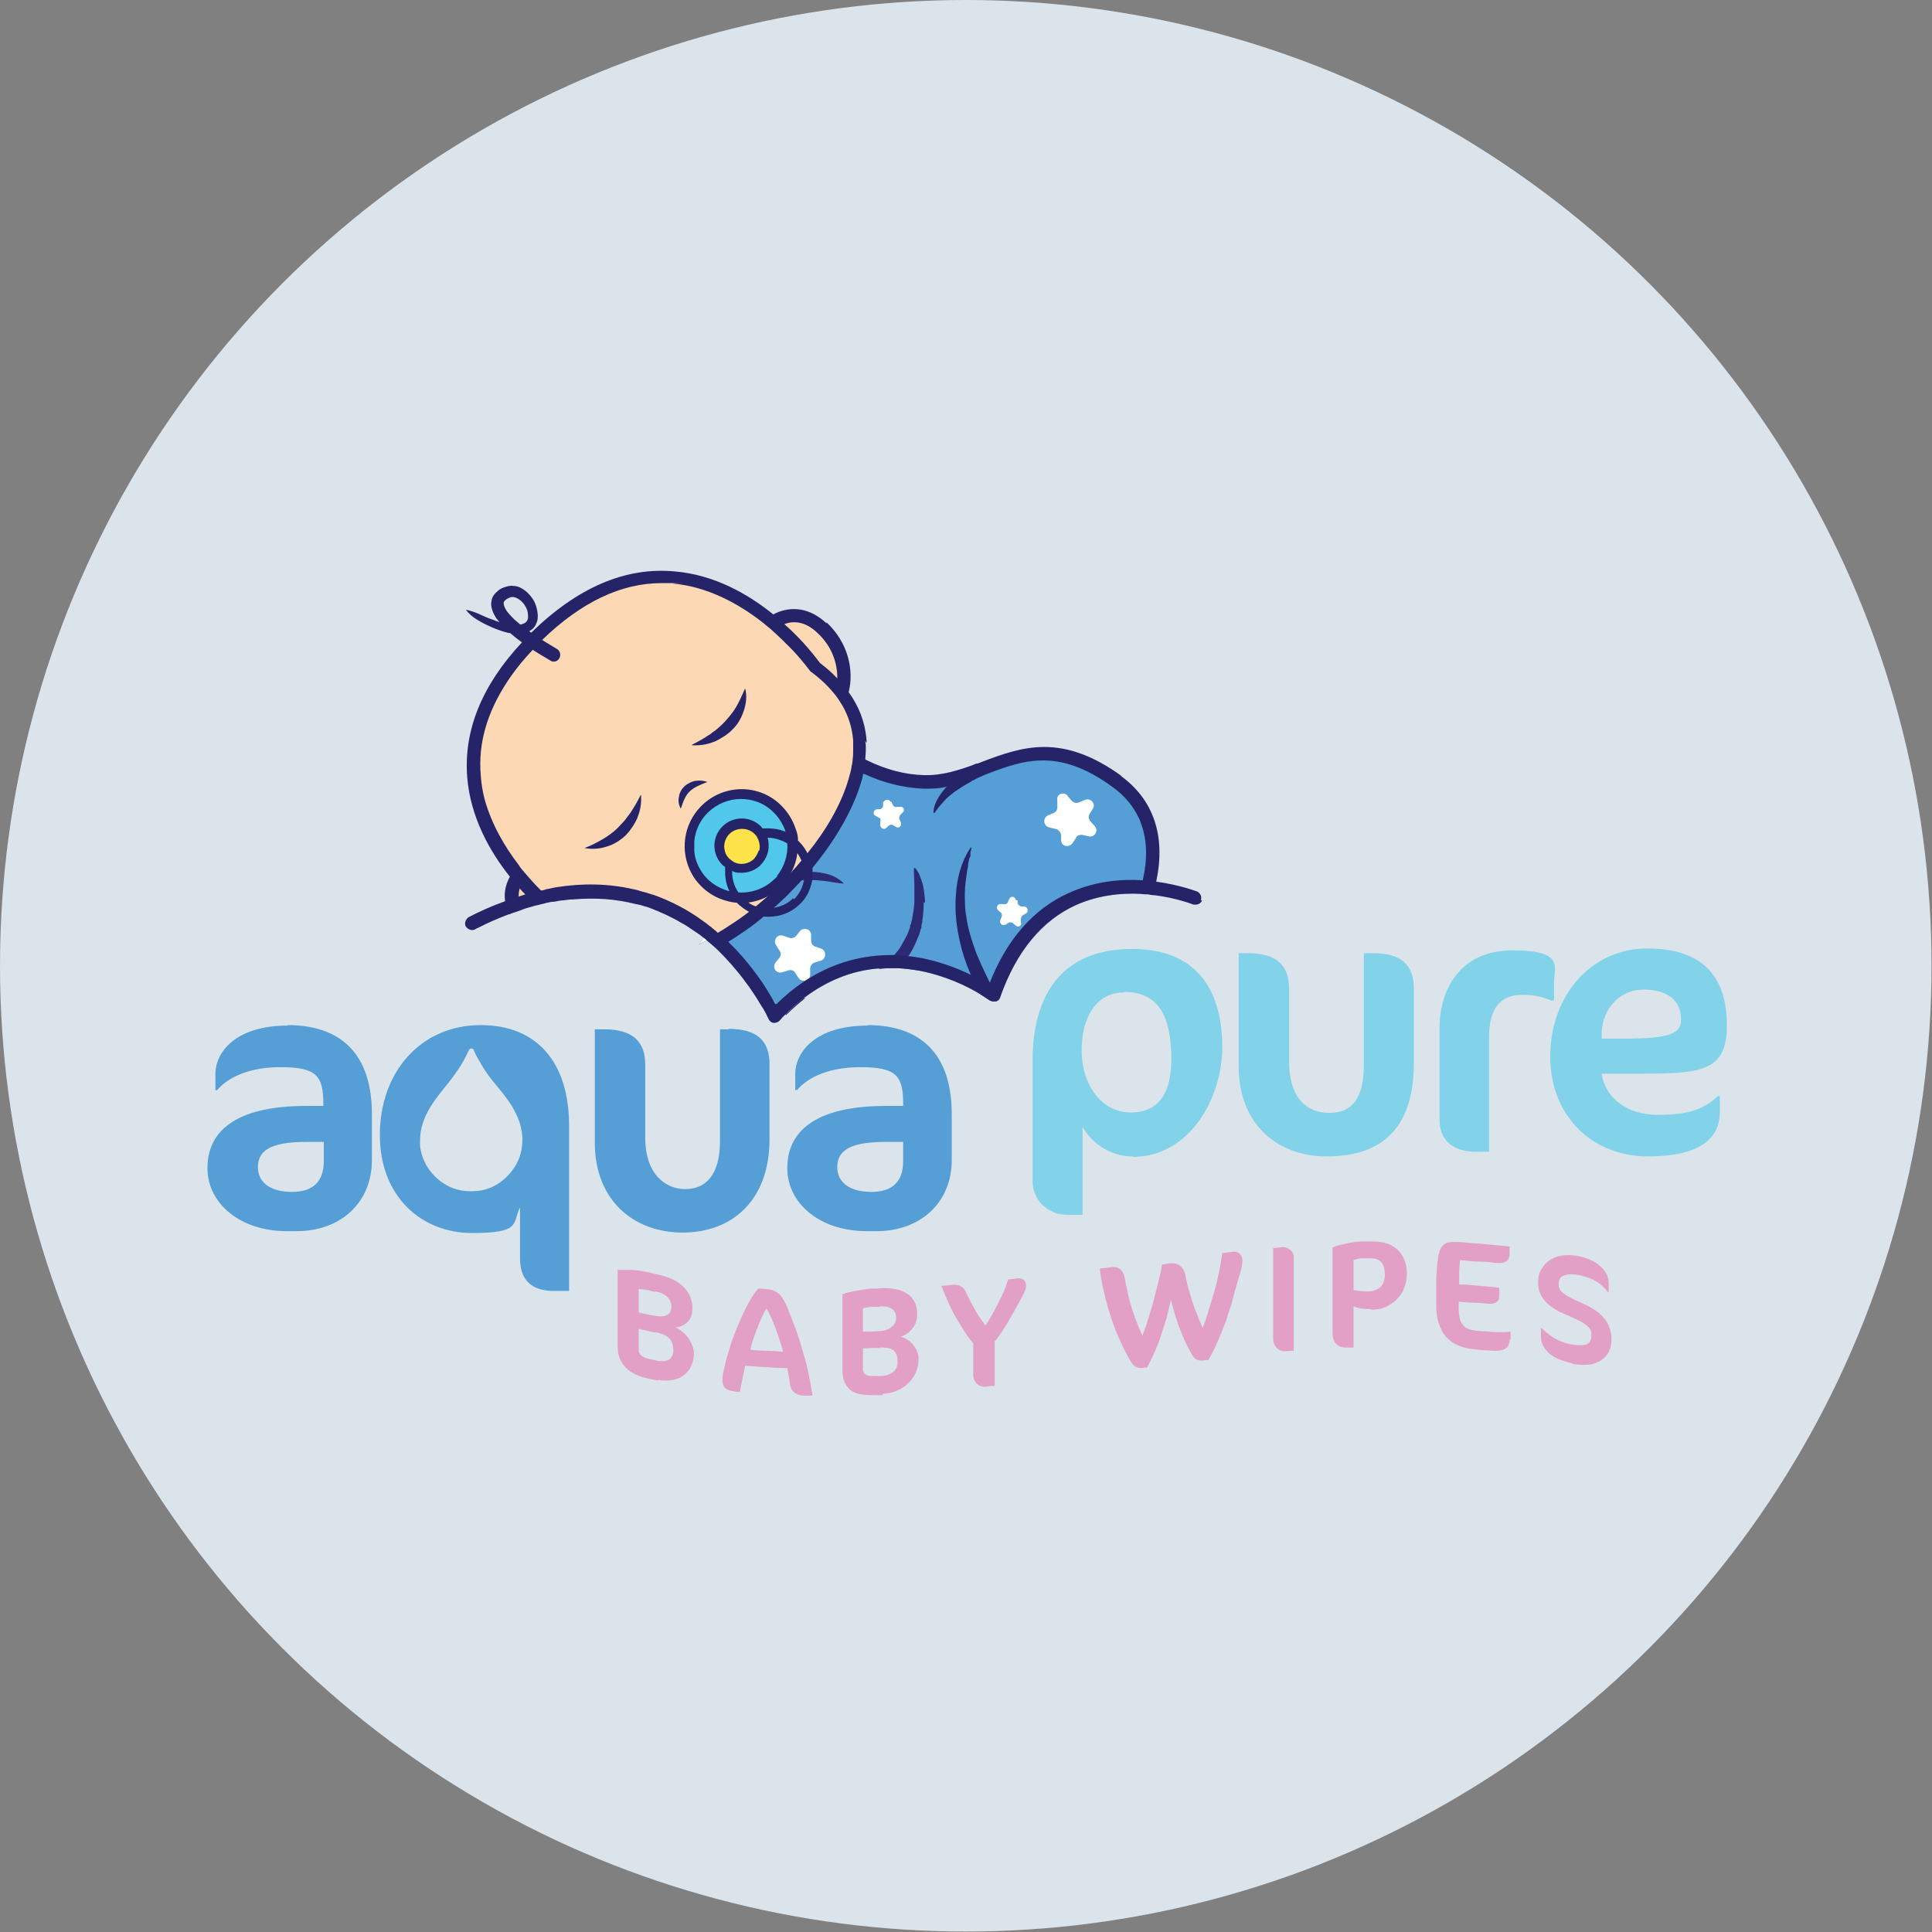 <svg viewBox="0 0 413.5 413.5" version="1.1" xmlns="http://www.w3.org/2000/svg">
  <rect x="0" y="0" width="413.5" height="413.5" fill="#808080" stroke="none"/>
  <defs>
    <style>
      .cls-1 {
        fill: #e2a0c6;
      }

      .cls-2 {
        fill: #50c7eb;
      }

      .cls-3 {
        fill: #fde349;
      }

      .cls-4 {
        fill: #82d2e9;
      }

      .cls-5 {
        fill: #fff;
      }

      .cls-6 {
        fill: #559ed6;
      }

      .cls-7 {
        fill: #2c2a72;
      }

      .cls-8 {
        fill: #252468;
      }

      .cls-9 {
        fill: #fdd8b5;
      }

      .cls-10 {
        fill: #dbe4eb;
      }
    </style>
  </defs>
  
  <g>
    <g id="Layer_2">
      <g id="Layer_1-2">
        <circle r="206.7" cy="206.7" cx="206.7" class="cls-10"></circle>
      </g>
      <g>
        <g>
          <path d="M140.9,295.5c-1-.2-1.5-.3-2.4-.5-1.4-.3-2.6-.8-3.5-1.4-.9-.6-1.6-1.4-2.1-2.3-.5-.9-.7-2-.7-3.1,0-1.6,0-3.1,0-4.4v-3.8c0-1.2,0-2.4,0-3.8,0-1.3,0-2.7,0-4.4.5,0,1.6,0,2.7,0,1.1,0,2.3.2,3.3.4,1.1.2,1.6.4,2.7.6,1.4.3,2.7.8,3.8,1.4,1.1.7,2,1.5,2.6,2.5.6,1,.9,2.1.9,3.3s-.3,2.2-1,2.9-1.5,1.1-2.6,1.2c1.1.5,2.1,1.4,2.8,2.4.7,1,1.1,2.2,1.1,3.1,0,1.5-.4,2.7-1.1,3.7-.7.9-1.7,1.6-2.8,1.9-1.1.3-2.5.4-3.8.1ZM140.3,276.5c-.7-.1-1-.2-1.7-.4-.6-.1-1.3-.2-1.9-.2,0,1,0,1.8,0,2.5,0,.8,0,1.5,0,2.5,1.4.3,2.1.5,3.4.7,2,.4,3.6,0,3.6-2,0-1-.5-1.7-1.1-2.2s-1.5-.9-2.4-1ZM140.3,285.2c-1.4-.3-2.1-.4-3.6-.8,0,1.8,0,2.8,0,4.6,0,.8.9,1.6,2,1.8.7.2,1.1.2,1.8.4,2.4.5,3.6-.4,3.6-2.1,0-1.2-.3-2.1-.9-2.7s-1.6-1-2.9-1.3Z" class="cls-1"></path>
          <path d="M172.1,298.7c-1.9,0-2.9-1.2-3-2.3-.2-1.5-.4-2.6-.6-3.6-1.8,0-3.1-.1-4.5-.2-1.3,0-2.7-.2-4.5-.3-.2.9-.4,1.9-.6,2.8-.2.9-.4,1.9-.5,2.8-.7,0-1,0-1.7-.2-1.5-.2-2.1-1-2.1-2.4,0-.6.2-1.7.5-2.9.3-1.3.7-2.7,1.2-4.3.5-1.6,1.1-3.2,1.8-4.8.7-1.6,1.3-3.1,2.1-4.4.7-1.3,1.4-2.4,2.1-3.1.7,0,1.1,0,1.8.1,1.8.1,3,1.1,3.6,2.3.4.7.9,1.7,1.3,2.9.5,1.2,1,2.5,1.5,3.9.5,1.4,1,3,1.4,4.5.5,1.6.9,3.2,1.2,4.7s.6,3.1.8,4.5c-.7,0-1.1,0-1.8,0ZM164,280.1c-.7,1.1-1.3,2.6-1.9,4.1-.6,1.5-1.2,3.2-1.5,4.7,1.4.1,2.4.2,3.5.2,1,0,2.1.1,3.5.2-.4-1.6-1-3.3-1.6-5-.6-1.6-1.3-3.1-1.9-4.2Z" class="cls-1"></path>
          <path d="M189,298.6c-1,0-1.5,0-2.4,0-2.1,0-3.7-.3-4.7-1.2-1-.9-1.6-2.2-1.6-4,0-1.6,0-3.1,0-4.4v-3.8c0-1.2,0-2.4,0-3.8,0-1.3,0-2.7,0-4.4.5-.2,1.6-.5,2.7-.7s2.3-.4,3.3-.5c1.1,0,1.6,0,2.7-.1,1.4,0,2.7.1,3.8.5,1.1.4,2,1,2.6,1.9.6.8.9,1.9.9,3.1s-.3,2.3-1,3.1c-.6.8-1.5,1.5-2.6,1.8,1.1.2,2.1.9,2.8,1.8s1.1,1.9,1.1,2.9c0,1.5-.4,2.8-1.1,3.9-.7,1.1-1.7,2-2.8,2.6-1.1.6-2.5,1-3.8,1ZM188.3,279.7c-.7,0-1,0-1.7,0-.6,0-1.3.2-1.9.3,0,1,0,1.8,0,2.5v2.5c1.4,0,2.1,0,3.4-.1,1,0,1.9-.3,2.6-.8.7-.5,1.1-1.2,1.1-2.1,0-2-1.8-2.5-3.5-2.4ZM188.3,288.5c-1.4,0-2.1,0-3.6.1,0,1.8,0,2.8,0,4.6,0,.8.9,1.4,2,1.3.7,0,1.1,0,1.8,0,1.2,0,2.1-.4,2.7-.9.6-.5.9-1.2.9-2.1,0-1.2-.3-2-.9-2.5s-1.6-.6-2.9-.6Z" class="cls-1"></path>
          <path d="M212.9,287v4.8c0,1.4,0,2.9,0,4.8-.7,0-1.1.1-1.9.2-1.3.1-2.7-.7-2.7-2.7,0-1.3,0-2.3,0-3.3v-3.3c-.9-1-1.8-2.3-2.6-3.7-.9-1.4-1.7-2.8-2.4-4.3-.7-1.5-1.3-2.9-1.8-4.3.8,0,1.3-.1,2.1-.2,1.8-.2,2.7.6,3,1.3.6,1.3,1.3,2.6,2,3.9s1.6,2.5,2.3,3.5c.5-.7,1.1-1.7,1.7-2.8.6-1.1,1.2-2.3,1.8-3.5s1-2.5,1.4-3.6c.8,0,1.2-.1,2-.2,1.2-.1,1.8.5,1.8,1.5s-.5,1.8-1.3,3.3c-.8,1.5-1.8,3.2-2.7,4.8-1,1.6-1.9,3-2.6,3.8Z" class="cls-1"></path>
          <path d="M258.5,291.1c-.4,0-.6,0-1.1.1-.5,0-1.4.1-2.2-1.1-.5-.9-1.1-2-1.7-3.3-.5-1.2-1.1-2.6-1.6-4.1s-.9-3-1.3-4.5c-.3,1.3-.6,2.5-.9,3.8-.4,1.3-.8,2.5-1.2,3.8s-.9,2.5-1.4,3.6c-.5,1.2-1.1,2.3-1.6,3.3-.4,0-.6,0-1,.1-.5,0-1.5.1-2.3-1.1-.7-1.1-1.3-2.3-1.9-3.5-.6-1.3-1.2-2.6-1.7-3.9-.5-1.4-1-2.8-1.4-4.2s-.8-2.9-1.1-4.3c-.3-1.5-.6-2.9-.7-4.3,1-.1,1.6-.2,2.6-.3,1.6-.2,2.5,1,2.7,2.2.2,1.3.5,2.5.8,3.9.3,1.3.7,2.7,1.2,4.1.5,1.4,1.1,2.9,1.8,4.5.5-1.3,1-2.7,1.4-4.1s.9-2.9,1.2-4.2.7-2.7,1-3.9c.3-1.2.5-2.2.6-3.1.6,0,.9-.1,1.5-.2,1.5-.2,3,.3,3.5,2.5.2,1.2.5,2.4.9,3.7s.7,2.5,1.2,3.7c.5,1.3,1,2.5,1.6,3.9.5-1.2.9-2.5,1.3-3.8.4-1.3.8-2.6,1.2-4,.4-1.4.7-2.7,1-4.1.3-1.4.5-2.8.7-4.1.9-.1,1.4-.2,2.3-.3,1-.1,2,.5,2,1.9s-.4,2.3-.9,4.1-1.1,3.8-1.4,5.1c-.4,1.2-.8,2.4-1.2,3.7-.5,1.3-1,2.6-1.6,4-.6,1.4-1.3,2.9-2.2,4.4Z" class="cls-1"></path>
          <path d="M275.2,289.2c-1.3.1-2.7-.8-2.7-2.7v-5.2c0-1.6,0-3,0-4.5s0-2.9,0-4.5,0-3.3,0-5.2c.8,0,1.2-.1,2-.2,1.1,0,2.4.8,2.4,2.2,0,1.6,0,3,0,4.4,0,1.3,0,2.6,0,3.8s0,2.4,0,3.6v3.8c0,1.3,0,2.8,0,4.4-.7,0-1,0-1.7.1Z" class="cls-1"></path>
          <path d="M293.5,280.2c-1.6,0-2.9-.2-3.8-.6v4.4c0,1.3,0,2.6,0,4.4-.7,0-1.1,0-1.8,0-1.2,0-2.7-.7-2.7-3.1,0-1.8,0-3.4,0-4.9v-8.5c0-1.5,0-3.1,0-4.9.6-.3,1.7-.6,2.8-.8,1.1-.3,2.2-.4,3.1-.5,1,0,1.5,0,2.5,0,1.5,0,2.8.2,3.9.7,1.1.5,2,1.3,2.6,2.3.6,1,1,2.3,1,3.8,0,1.6-.4,3-1,4.1s-1.6,2-2.7,2.7-2.4,1-3.9,1ZM293,269.3c-.6,0-.9,0-1.4,0-.6,0-1.3.2-1.9.4v6.4c.8.2,2,.3,3.2.3,1.1,0,2-.4,2.6-1s.9-1.5.9-2.6-.3-2.2-.8-2.7c-.6-.6-1.4-.8-2.6-.8Z" class="cls-1"></path>
          <path d="M323.1,286.7c0,.9-.3,1.6-1,2s-1.9.5-3.9.3c-1,0-1.4-.1-2.4-.2-1.8-.1-3.4-.6-4.6-1.3-1.2-.7-2.2-1.7-2.8-3.1-.6-1.3-1-2.9-1-4.8v-4.2c0-1.1,0-2.2.1-3.3,0-1.1.2-2.1.3-3,.2-1.3.6-2.2,1.2-2.7s1.4-.6,2.3-.6c1.6,0,2.9.2,4.1.3,1.2,0,2.3.2,3.6.3,1.2.1,2.5.2,4.1.4v1.5c0,1.6-1,2.2-3,2-1.5-.2-2.7-.3-3.8-.3s-2.3-.2-3.8-.3c-.1.8-.2,1.8-.2,2.7s0,1.8,0,2.5c1.7,0,3,.2,4.3.3,1.3.1,2.6.2,4.3.4v1.6c0,1.5-.9,2-2.7,1.8-1.2-.1-2.1-.2-3-.2-.9,0-1.8-.1-3-.2v1.3c0,1.9.3,3.1,1.1,3.9s1.9,1,3.7,1.1c.6,0,.9,0,1.4.1,1.6.1,3.3.2,4.9,0,0,.6,0,.9,0,1.6Z" class="cls-1"></path>
          <path d="M336.6,291.8c-2.3-.5-4-1.2-5.1-2.2-1.1-1-1.7-2.2-1.7-3.5v-2s0,0,0,0c.8.8,1.6,1.5,2.7,2.2s2.2,1.1,3.6,1.4c1.7.3,2.8.3,3.5,0s1-1,1-1.9-.1-1.4-.9-2c-.7-.7-2.1-1.4-4.5-2.4-1.9-.8-3.4-1.7-4.4-2.8s-1.6-2.4-1.6-4,.3-2.4,1-3.4c.7-1,1.6-1.7,2.9-2.2,1.2-.4,2.8-.5,4.5-.2,2.6.5,4.3,1.5,5.3,2.6,1,1,1.4,2.2,1.4,3.1,0,.8,0,1.2,0,2.1,0,0,0,0-.1,0-.7-.9-1.5-1.7-2.5-2.3s-2.1-1-3.3-1.3c-1.7-.4-2.9-.3-3.7,0s-1.1,1-1.1,1.9.3,1.3,1,1.9c.8.6,2.1,1.3,4.2,2.2,1.4.6,2.5,1.3,3.4,2,.9.8,1.6,1.6,2,2.5.4.9.7,1.9.7,2.9,0,1.5-.3,2.7-1,3.6s-1.6,1.5-2.9,1.9c-1.3.3-2.8.3-4.6,0Z" class="cls-1"></path>
        </g>
        <g>
          <path d="M61.6,219.5c-11.2,0-15.5,5.7-15.5,10.4v3.4h.4c1.6-2,5.8-4.9,13.5-4.9s9.2,1.8,9.2,7.8v.5h-3.7c-15.6,0-21.1,5.8-21.1,13.3s6.9,13.5,17,13.5h2.1c9.5,0,16.1-6.2,16.1-15.2v-9.8c0-14.7-8.5-19.1-18-19.1ZM69.3,248.5c0,4.3-2.2,6.6-6.8,6.6s-7.3-2-7.3-5.3,2.3-5.4,10.3-5.4h3.8v4.1Z" class="cls-6"></path>
          <path d="M102.9,219.4c-12.9,0-21.6,10.1-21.6,23.5s9.1,21,19.7,21,8.6-2,10.3-5.5v10.9c0,4.8,2.6,6.9,7,7h3.5v-35.4c0-13.3-6.7-21.5-18.9-21.5ZM108.2,252.1c-1.7,1.6-3.8,2.6-6.1,2.8-3,.3-5.7-.4-8.1-2.3-2.3-1.9-3.7-4.3-4.1-7.3,0-.4,0-.8,0-1.2,0-2.5.8-4.8,2.1-7,1.1-1.8,2.4-3.4,3.7-5,1.6-2,3.1-4.1,4.2-6.4.1-.3.2-.5.4-.8.1-.3.3-.5.6-.5.3,0,.5.2.5.4.5,1.2,1.2,2.3,1.9,3.5.9,1.5,2,2.9,3.1,4.2,1.5,1.8,3,3.7,4,5.8.8,1.6,1.3,3.3,1.4,5.2.1,3.4-1.1,6.2-3.5,8.5Z" class="cls-6"></path>
          <path d="M156,220.3h-1.9v23.9c0,7.3-3.1,10.3-7.4,10.3s-8.6-3.2-8.6-11v-15.6c0-5-2.7-7.6-8.8-7.6h-2v24.2c0,12.4,8.3,19.3,18.8,19.3s18.6-6.8,18.6-20v-16c0-5-2.6-7.6-8.8-7.6Z" class="cls-6"></path>
          <path d="M185.7,219.5c-11.2,0-15.5,5.7-15.5,10.4v3.4h.4c1.6-2,5.8-4.9,13.5-4.9s9.2,1.8,9.2,7.8v.5h-3.7c-15.6,0-21.1,5.8-21.1,13.3s6.9,13.5,17,13.5h2.1c9.5,0,16.1-6.2,16.1-15.2v-9.8c0-14.7-8.5-19.1-18-19.1ZM193.3,248.5c0,4.3-2.2,6.6-6.8,6.6s-7.3-2-7.3-5.3,2.3-5.4,10.3-5.4h3.8v4.1Z" class="cls-6"></path>
        </g>
        <g>
          <path d="M242.4,247.5c-4.7,0-8.6-2.7-10.7-6.3v18.8h-3.3c-3.8,0-7.4-2.8-7.4-7.3v-25.7c0-14.1,6.3-23.9,21.3-23.9s19.3,10.3,19.3,21-6.8,23.5-19.2,23.5ZM240.6,212.4c-5.8,0-9.1,5.1-9.1,12.4s4.2,13.3,10.5,13.3,8.7-4.6,8.7-11.4c0-10-3.3-14.4-10.1-14.4Z" class="cls-4"></path>
          <path d="M283.9,247.5c-10.5,0-18.8-6.9-18.8-19.3v-24.2h2c6.1,0,8.8,2.6,8.8,7.6v15.6c0,7.8,3.8,11,8.6,11s7.4-3,7.4-10.3v-23.9h1.9c6.2,0,8.8,2.6,8.8,7.6v15.9c0,13.3-6.2,20-18.6,20Z" class="cls-4"></path>
          <path d="M332.2,214.2c-1.6-.6-3.4-1.3-6.2-1.3-4.7,0-7.3,2.6-7.3,9.1v24.5h-2.9c-4.7,0-7.7-2.4-7.7-6.8v-19.6c0-8.5,4.5-16.7,15.7-16.7s8.8,3.7,8.8,6.9v3.8h-.4Z" class="cls-4"></path>
          <path d="M349.7,229.8h-6.9c.8,5.4,5.7,8.8,11.9,8.8s9.6-.9,13-4h.4v3.3c0,5.4-3.7,9.6-15.4,9.6s-20.9-8.4-20.9-21.4,8.7-23.1,20.8-23.1,17,6.3,17,16.5-5.9,10.3-20,10.3ZM351.7,211.8c-5.1,0-8.7,4.2-8.9,9.1v1.4c0,0,4.7,0,4.7,0,10,0,12.3-1.1,12.3-4.1,0-4.3-3.2-6.4-8-6.4Z" class="cls-4"></path>
        </g>
        <g>
          <g>
            <path d="M246.9,184.5c0,1.3-.3,2.7-.6,4-.1.5-.2,1-.3,1.5,0,0,0,0,0,.1-.1.4-.2.9-.4,1.3-.5,0-1,0-1.5-.1-4.2-.2-9.1.3-13.8,2.4-7.3,3.3-12.8,10-16.2,19.7,0,.2-.2.4-.4.6-.2.1-.4.3-.6.3-.4.1-.9,0-1.3-.2,0,0-.9-.6-2.3-1.5-2.5-1.5-7-3.7-12.5-4.8-1.7-.3-3.4-.5-5-.6-1.5,0-2.9,0-4.3.1-5.5.5-10.7,2.6-15.5,6.2-1.4,1.1-2.8,2.3-4.1,3.6-.4.4-.8.8-1.2,1.3-.3.3-.7.5-1.1.5s-.2,0-.2,0c-.5,0-.9-.4-1.1-.8,0,0,0-.2-.2-.4-.2-.5-.7-1.5-1.5-2.7-1.7-2.9-4.8-7.4-9.2-11.7-.4-.4-.8-.7-1.1-1-.4-.3-.8-.7-1.2-1-.6.3-1.1.6-1.7.8.3-.5.7-.9,1-1.4-.7-.6-1.4-1.1-2.2-1.6-.9-.6-1.7-1.2-2.7-1.7-2-1.2-4.2-2.2-6.5-3.1h0c-.5-.2-1.1-.4-1.6-.5-.1-.5-.2-1.1-.3-1.6,0-.5-.2-1-.2-1.6,0-.7-.1-1.4-.2-2.1h0c0,0,0-.1,0-.2,0-.1,0-.2,0-.4v-.2s0,0,0-.1c0-.6,0-1.2,0-1.8.2-8.2,3.2-17.5,13.9-23.5,4.7-2.6,9.9-3.9,15.1-3.9s1,0,1.5,0c.5,0,1,0,1.5.1.3,0,.6,0,.9,0,3.2.4,6.4,1.2,9.4,2.6.2.1.5.2.7.3.5.2,1,.5,1.5.8h0c.3.1.6.3.8.5,0,0,.2.1.3.2,0,0,.1,0,.2.1,0,0,.2.1.3.2.2.1.4.2.7.3.3.2.7.4,1,.5.1,0,.2.1.3.2.1,0,.2,0,.3.1.2.1.5.2.7.3.2.1.5.2.7.3.3.1.7.3,1,.4,1,.4,2,.7,3,1,.2,0,.5.1.7.2.3,0,.5.1.8.2.4,0,.8.2,1.2.2.4,0,.8.1,1.2.2.3,0,.6,0,.9,0,.3,0,.6,0,.9,0,.3,0,.6,0,.9,0,.5,0,1,0,1.5,0,.3,0,.5,0,.8,0,1.6-.1,3.1-.4,4.5-.8,0,0,0,0,0,0,1.6-.4,3.2-1,4.8-1.6.5-.2.9-.4,1.4-.5,1.3-.5,2.6-1,3.9-1.4.5-.2,1-.3,1.5-.5,0,0,0,0,.1,0,.5-.1,1-.3,1.5-.4.9-.2,1.8-.4,2.8-.5.3,0,.6,0,.8-.1.3,0,.6,0,.9,0,4.9-.3,10.3,1.1,17,6,2,1.5,3.6,3.1,4.7,4.9,2.5,3.7,3.2,8,2.9,12.3Z" class="cls-6"></path>
            <path d="M228.5,170.4l.9,1c.4.4,1,.6,1.6.3l1.2-.5c1.2-.5,2.4.8,1.7,1.9l-.7,1.1c-.3.5-.2,1.1.2,1.6l.9,1c.9,1,0,2.5-1.3,2.2l-1.3-.3c-.6-.1-1.2.1-1.4.6l-.7,1.1c-.7,1.1-2.4.8-2.5-.5v-1.3c-.2-.6-.6-1.1-1.2-1.2l-1.3-.3c-1.3-.3-1.5-2-.3-2.6l1.2-.5c.5-.2.9-.8.8-1.4v-1.3c-.3-1.3,1.3-2,2.2-1Z" class="cls-5"></path>
            <path d="M173.6,200v1.3c0,.6.3,1.1.9,1.3l1.2.4c1.2.4,1.2,2.2,0,2.6l-1.3.4c-.6.2-1,.7-1,1.3v1.3c0,1.3-1.8,1.8-2.5.7l-.7-1.1c-.3-.5-.9-.7-1.5-.5l-1.3.4c-1.3.4-2.2-1.1-1.4-2.1l.8-1c.4-.5.4-1.1,0-1.6l-.7-1.1c-.7-1.1.3-2.5,1.6-2l1.2.4c.6.2,1.2,0,1.5-.4l.8-1c.8-1,2.5-.4,2.4.9Z" class="cls-5"></path>
            <path d="M190.8,171.6l.3.7c.1.3.5.5.8.4h.7c.7-.2,1.2.7.6,1.2l-.5.5c-.2.2-.3.6-.2.9l.3.7c.3.7-.4,1.4-1,1l-.7-.4c-.3-.2-.6-.1-.9.1l-.5.5c-.5.5-1.4,0-1.3-.7v-.7c.2-.3,0-.7-.3-.8l-.7-.4c-.7-.3-.5-1.3.3-1.4h.7c.3-.1.6-.4.6-.7v-.7c.3-.7,1.2-.9,1.6-.2Z" class="cls-5"></path>
            <path d="M217.8,192.7v.7c.2.3.5.6.8.6h.7c.7.2.9,1.1.3,1.5l-.7.4c-.3.2-.4.5-.4.8v.7c.3.7-.6,1.2-1.1.7l-.6-.5c-.2-.2-.6-.3-.9-.1l-.7.4c-.6.4-1.4-.3-1.1-1l.3-.7c.1-.3,0-.7-.2-.9l-.6-.5c-.5-.5-.1-1.4.6-1.3h.7c.3.1.6,0,.8-.4l.3-.7c.3-.7,1.3-.6,1.4.2Z" class="cls-5"></path>
            <path d="M209.9,166.2c-.4.2-.9.4-1.4.7-.2.1-.5.2-.7.4-.2.1-.5.3-.7.4-.9.5-1.8,1.1-2.7,1.7-.8.6-1.7,1.3-2.4,2.1-.7.8-1.4,1.6-2,2.5h0c0,0-.1,0-.2,0,0,0,0,0,0-.1,0-1.2.5-2.3,1.1-3.3.6-1,1.4-1.9,2.2-2.8.8-.8,1.7-1.6,2.6-2.3.5-.4.9-.7,1.4-1,.5-.3,1-.6,1.5-.9.7-.4,1.6,0,2,.6.4.7,0,1.6-.6,2,0,0,0,0,0,0h0Z" class="cls-8"></path>
            <path d="M213.8,214c-.2.1-.4.3-.6.3-.4.1-.9,0-1.3-.2,0,0-.9-.6-2.3-1.5-.2-.3-.4-.7-.5-1-.2-.4-.4-.9-.6-1.3-.3-.7-.6-1.4-.9-2.1-.9-2.1-1.6-4.2-2.1-6.4-.8-3.4-1.2-6.9-.9-10.4.1-1.7.4-3.5.9-5.2.1-.4.3-.8.4-1.2.2-.4.3-.8.5-1.2l.3-.6.3-.6c.1-.2.3-.5.5-.8,0-.1.2-.2.2-.4,0,0,.1,0,.2,0,0,0,0,0,0,.1h0c0,.3-.1.6-.2.9,0,.1,0,.2,0,.3v.6c-.1,0-.3.6-.3.6,0,.4-.2.8-.2,1.2,0,.4-.1.8-.2,1.2-.2,1.6-.5,3.3-.5,4.9,0,1.6,0,3.3.3,4.9.2,1.6.6,3.2,1.1,4.8.5,1.6,1,3.1,1.7,4.6.6,1.5,1.4,3,2.1,4.5,0,0,0,.1.1.2.4.7.8,1.5,1.2,2.2.3.5.6.9.9,1.4Z" class="cls-8"></path>
            <g>
              <path d="M170.6,213.9c.6,0,1.2-.2,1.8-.3-1.4,1.1-2.8,2.3-4.1,3.6h-.9c0,.1-1.3.3-1.3.3h-.6c-.3.1-.7.1-1,.2-.2-.5-.7-1.5-1.5-2.7.1,0,.2,0,.4,0,.4,0,.8,0,1.2-.1.2,0,.4,0,.6,0h1c0-.1.7-.2.7-.2h0s.9-.1.9-.1l.9-.2h.7c0-.1,1.1-.3,1.1-.3Z" class="cls-7"></path>
              <path d="M180.6,189.1s0,0-.1,0h0c-1.3-.1-2.5-.3-3.6-.5-1.1-.1-2.2-.3-3.3-.2h-.2c-.5,0-.9,0-1.4,0,0,0-.1,0-.2,0-.7,0-1.4.2-2.1.3-.8.2-1.5.3-2.2.6-.2,0-.3,0-.5.2-.2,0-.3,0-.5.2-.6.2-1.3.5-1.9.7,0,0,0,0,0,0-.7.3-1.5.6-2.2,1t0,0c-.8.4-1.6.8-2.3,1.3,0,0-.1,0-.2.1-.1,0-.2.1-.3.2-.4.2-.8.5-1.2.8-1.4,1-2.8,2-4.1,3.2-.4.3-.7.7-1.1,1-.1.1-.2.2-.3.3-.3.4-.7.7-1,1.1-.3.4-.6.7-1,1.1-.7-.6-1.4-1.1-2.2-1.6.3-.4.6-.8,1-1.1,0,0,0,0,.2-.2.3-.3.6-.6.9-.9.6-.6,1.2-1.1,1.8-1.7,1-.8,2-1.6,3-2.4.3-.2.7-.5,1.1-.7,0,0,0,0,.1,0,.4-.3.8-.6,1.3-.8,0,0,0,0,.1,0,2.4-1.4,5-2.6,7.7-3.4.2,0,.5-.1.7-.2.5-.1,1-.3,1.5-.4h0s0,0,0,0c.4,0,.9-.2,1.3-.3,0,0,.2,0,.3,0,.7-.1,1.4-.2,2.1-.2h0s0,0,0,0c0,0,.1,0,.2,0,.4,0,.9,0,1.3,0s.2,0,.4,0h0c1.2,0,2.3.2,3.5.5,1.1.3,2.2.9,3.1,1.7,0,0,.2.2.3.3,0,0,0,.2,0,.2Z" class="cls-7"></path>
              <path d="M197.7,193.2c0,1.3-.1,2.6-.3,3.9,0,.3-.1.6-.2,1v.5c-.1,0-.2.5-.2.5l-.3,1-.4.9c-.2.6-.5,1.2-.8,1.8s-.3.6-.5.9c-.2.3-.3.6-.5.8h0c0,0-.5.8-.5.8-.2.2-.3.4-.5.6,0,0,0,.1-.1.2l-.6.7-.3.4h-.1c-1.5,0-2.9,0-4.3.2.7-.5,1.3-1,1.9-1.6,0,0,.2-.1.2-.2.4-.4.8-.8,1.2-1.2.6-.7,1.2-1.4,1.6-2.2.4-.7.8-1.4,1.2-2.2l.3-.8.3-.8v-.4c.1,0,.2-.4.2-.4,0-.3.2-.6.2-.8.2-1.1.4-2.3.5-3.5,0-1.2,0-2.4,0-3.6,0-1.2-.1-2.4-.1-3.7h0c0-.1,0-.2.2-.2s.1,0,.1,0c.4.5.7,1,.9,1.5.3.7.5,1.3.7,2,.3,1.2.4,2.5.5,3.8Z" class="cls-7"></path>
            </g>
            <path d="M240.2,166.2c-13-9.5-21.6-6.3-29.9-3.2-.5.2-.9.4-1.4.5,0,0,0,0,0,0-3.6,1.3-7.1,2.5-11.1,2.4-4.1-.1-8.2-1.2-12.3-3.2-.3-.2-.6-.3-.9-.5-.2,0-.3-.2-.5-.2,0,0,0,0,0,0-.2,0-.4-.2-.5-.3,0,0-.1,0-.2-.1-.2,0-.3-.2-.5-.3,0,0-.1,0-.2,0-.2,0-.4-.2-.5-.3-5-2.6-10.5-3.9-15.9-3.9s-11,1.4-15.9,4.1c-9.3,5.2-14.4,13.7-14.7,24.7,0,.6,0,1.3,0,1.9,0,.8,0,1.6.1,2.5,0,.5.1,1,.2,1.5,0,.5.2,1,.2,1.6.5.1,1,.3,1.6.4.5.2,1.1.3,1.6.5h0c-.1-.5-.2-1.1-.3-1.6,0-.5-.2-1.1-.2-1.6-.1-1-.2-2.1-.2-3.2,0-.6,0-1.3,0-2,0-3.2.6-6.2,1.6-8.9t0,0s0,0,0,0t0,0h0c2-5.6,5.9-10,11.6-13.3,8.9-5,20.1-4.9,29.4,0,.3.2.6.3.9.5,0,0,.1,0,.2.1.2.1.5.3.7.4,0,0,0,0,0,0,.2,0,.4.2.5.3h0c.5.2.9.5,1.4.7,0,0,0,0,.1,0,4.1,1.9,8.3,2.9,12.5,3.1,1.7,0,3.3,0,4.9-.4h0c2.6-.5,5-1.3,7.3-2.2,0,0,0,0,0,0,0,0,0,0,0,0,.5-.2.9-.3,1.3-.5,7.9-3,15.4-5.8,27.1,2.8,2.5,1.8,4.3,4,5.5,6.5.3.6.5,1.2.7,1.8,1.1,3.3,1.2,7.2.2,11.5,0,.4-.2.9-.3,1.3,0,0,0,0,0,.1-.1.5-.3,1-.4,1.4.5,0,1,0,1.5.1.5,0,1,0,1.5.2.1-.4.2-.7.3-1.1,0-.1,0-.2,0-.3.1-.5.2-1,.3-1.5,2-9.6-.6-17.4-7.7-22.5Z" class="cls-8"></path>
          </g>
          <g>
            <g>
              <path d="M164.5,134s5.3-5.3,11.4.4,5.1,13.7,2.8,16.6c-2.3,2.9-14.3-17-14.3-17Z" class="cls-9"></path>
              <path d="M176.9,133.4c-4.3-4-8.6-3.4-11.4-1.9-.5.3-.9.6-1.3.8-.3.2-.6.5-.8.7s-.2.2-.2.3c-.2.4-.2,1,0,1.4,0,0,.8,1.4,2.1,3.3t0,0c1,1.5,2.2,3.4,3.5,5.3,5.6,8.1,7.8,9.2,9.2,9.3h.2c.4,0,.7,0,1-.2.3-.1.5-.3.7-.6.1-.2.3-.4.4-.6.3-.5.6-1,.8-1.5.2-.5.4-1.1.6-1.8,1-4.3,0-10.2-4.8-14.7ZM178.9,146.9s0,0,0,0c-.1.6-.3,1.2-.5,1.7-.2.4-.3.8-.5,1.1-1.6-.9-5.1-5.5-8.5-10.7-1-1.5-2-3.1-3-4.7,0,0,.1,0,.2-.1.4-.2.9-.5,1.5-.7,1.7-.6,4.2-.6,6.9,2,3.2,3,4.2,6.6,4.2,9.5,0,.7,0,1.3-.2,1.9Z" class="cls-8"></path>
            </g>
            <g>
              <path d="M119,191.2c.6.4,1.1.8,1.7,1.2-.7,0-1.4.2-2,.3-.2,0-.3,0-.4,0-.6.1-1.2.2-1.8.4-.6.1-1.1.3-1.7.4-1.1.3-2.2.6-3.3,1-.5.2-.9.3-1.4.5-.2-.5-.4-.9-.5-1.4-.1-.5-.2-1-.2-1.5,0-1.4.3-2.6.7-3.5.3-.5.5-1,.8-1.4.4-.6.8-.9.8-.9,0,0,.3.2.8.5,1,.6,2.8,1.8,4.8,3.1.6.4,1.1.8,1.7,1.2Z" class="cls-9"></path>
              <path d="M121.1,190.9s0,0,0,0c-.6-.4-1.2-.8-1.7-1.2-3.6-2.5-6.8-4.5-6.9-4.5-.4-.3-1-.3-1.4,0-.1,0-.2.1-.3.2-.2.2-.5.5-.7.8-.3.4-.6.8-.9,1.3-.8,1.4-1.4,3.3-1.1,5.3,0,.5.1,1,.3,1.5.1.4.3.9.5,1.4.5-.2.9-.4,1.4-.5.5-.2.9-.3,1.4-.5-.2-.5-.4-.9-.5-1.4-.1-.5-.2-1-.2-1.5,0-.7.1-1.3.3-1.8.2-.6.5-1,.7-1.4,0,0,0-.1.1-.2,1.1.7,2.2,1.4,3.3,2.2.4.3.9.6,1.3.9.1,0,.2.1.4.2.6.4,1.1.8,1.7,1.1.7-.1,1.4-.2,2-.3.7,0,1.4-.2,2.1-.2-.5-.4-1.1-.8-1.8-1.3Z" class="cls-8"></path>
            </g>
            <g>
              <path d="M184.1,160.3c0,.3,0,.5,0,.8,0,0,0,.2,0,.3,0,.2,0,.4,0,.6,0,0,0,0,0,0,0,.2,0,.4,0,.5,0,.3,0,.6-.1.9,0,0,0,0,0,.1,0,.4-.1.8-.2,1.2,0,.1,0,.2,0,.3,0,.3,0,.5-.2.8,0,0,0,.1,0,.2,0,.3-.1.5-.2.8,0,0,0,0,0,0,0,.3-.2.6-.3.9-.1.4-.2.8-.4,1.2-2.1,6.1-5.9,11.6-9,15.5-.5.6-1,1.2-1.5,1.8,0,0-.1.2-.2.2,0,0-.2.2-.2.3-.2.2-.3.3-.4.4,0,0-.1.1-.1.2-.5.6-1,1.1-1.4,1.5-1,1-1.6,1.6-1.6,1.6,0,0-1.6,1.7-4.2,3.9-.5.5-1.1.9-1.7,1.4-1.1.9-2.4,1.9-3.8,2.8-1,.7-2,1.3-3,1.9-.4.3-.9.5-1.4.8-.4.3-.9.5-1.4.8-.4-.3-.8-.7-1.2-1-.6.3-1.1.6-1.7.8.3-.5.7-.9,1-1.4-.7-.6-1.4-1.1-2.2-1.6-.9-.6-1.7-1.2-2.7-1.7-2-1.2-4.2-2.2-6.5-3.1h0c-.5-.2-1.1-.4-1.6-.5-.5-.2-1-.3-1.6-.4-4.3-1.1-8.8-1.4-13.4-1-.7,0-1.4.1-2.1.2-.7,0-1.4.2-2,.3-.2,0-.3,0-.4,0-.6.1-1.2.2-1.8.4-.4-.4-.8-.8-1.3-1.2-.4-.4-.8-.8-1.2-1.2-.7-.7-1.4-1.5-2.1-2.3-.3-.4-.6-.8-1-1.1-.3-.4-.6-.8-1-1.2-3.6-4.7-7.1-10.7-8.2-17.7-.5-3.3-.5-6.9.2-10.6,0-.4.2-.8.3-1.2,0,0,0,0,0,0,.1-.4.2-.8.3-1.2.2-.8.5-1.7.9-2.5,0,0,0,0,0,0,.2-.4.3-.8.5-1.2,0,0,0,0,0,0,.2-.4.4-.8.5-1.2,0-.1.1-.2.2-.4.4-.8.8-1.6,1.2-2.3.2-.3.3-.5.5-.8.1-.2.2-.4.3-.5.2-.4.5-.8.8-1.2.6-.9,1.3-1.9,2.1-2.8.2-.2.4-.5.6-.7s.4-.5.6-.7c.2-.2.4-.5.6-.7.5-.6,1-1.1,1.5-1.7.5-.6,1.1-1.2,1.7-1.8,0,0,.2-.2.3-.3,20.4-20,38.6-12.5,49.4-4,.4.3.8.7,1.2,1s.8.6,1.1,1c5.1,4.5,8,8.6,8,8.6,1.7,1.3,3.2,2.6,4.4,4,0,0,0,0,0,0,.4.5.8,1,1.2,1.4.4.5.7,1,1,1.5,1,1.5,1.7,3.1,2.2,4.7.6,1.9.8,3.9.8,5.8Z" class="cls-9"></path>
              <path d="M159.5,147.4c.4,1.5.2,3.2-.3,4.7-.5,1.5-1.3,3-2.5,4.1-.3.3-.6.6-.9.8-.3.2-.6.5-1,.7-.3.2-.7.4-1,.6-.4.2-.7.4-1.1.5-1.5.6-3.1.8-4.6.7,0,0,0,0,0-.1,0,0,0,0,0,0,1.4-.7,2.6-1.4,3.8-2.2.1,0,.3-.2.4-.3l.4-.3c.3-.2.6-.4.8-.6.5-.4,1-.9,1.5-1.4.9-1,1.8-2,2.5-3.2.7-1.2,1.3-2.5,1.9-3.9h0s0,0,0,0c0,0,0,0,0,0Z" class="cls-8"></path>
              <path d="M125.1,181.5c1.4-.5,2.7-1.2,3.9-1.9,1.2-.7,2.3-1.5,3.3-2.5.5-.5.9-1,1.4-1.5.2-.3.4-.5.6-.8l.3-.4c.1-.1.2-.3.3-.4.8-1.2,1.5-2.4,2.2-3.8,0,0,0,0,.1,0,0,0,0,0,0,0,.1,1.6-.1,3.1-.7,4.6-.1.4-.3.7-.5,1.1-.2.4-.4.7-.6,1-.2.3-.5.7-.7,1-.3.3-.5.6-.8.9-1.2,1.1-2.6,2-4.1,2.4-1.5.5-3.1.6-4.7.3,0,0,0,0,0,0,0,0,0,0,0,0h0Z" class="cls-8"></path>
              <path d="M151.3,167.4c-.8.3-1.5.6-2.1.9-.6.3-1.2.7-1.6,1.1-.4.4-.8.9-1.1,1.6-.3.6-.5,1.3-.8,2.1,0,0,0,0,0,0,0,0,0,0,0,0-.4-.8-.6-1.6-.4-2.5.1-.9.6-1.8,1.3-2.4.7-.6,1.6-1,2.4-1.1.9-.1,1.7,0,2.5.3,0,0,0,0,0,0,0,0,0,0,0,0h0Z" class="cls-8"></path>
              <path d="M185.5,159c-.2-4-1.5-7.6-3.9-10.9-.4-.5-.8-1.1-1.2-1.6-.4-.5-.9-1-1.4-1.5-1-1.1-2.2-2.1-3.5-3.1-.7-.9-3.3-4.5-7.6-8.3-.4-.3-.8-.7-1.2-1.1h0c-.4-.3-.8-.7-1.2-1-5.3-4.3-12.6-8.5-21.1-9.2-10.6-1-20.9,3.5-30.8,13.2,0,0,0,0,0,.1-.7.6-1.3,1.3-1.9,1.9-8.6,9.2-12.5,18.9-11.7,28.9.7,8.5,4.8,15.8,9.1,21.2.3.4.7.8,1,1.2.3.4.7.8,1,1.2.4.5.8.9,1.2,1.3.4.4.8.8,1.2,1.2s.8.8,1.2,1.2c.6-.1,1.2-.3,1.7-.4.6-.2,1.2-.3,1.8-.4-.4-.4-.9-.8-1.3-1.2,0,0-.2-.2-.3-.3-.3-.3-.6-.6-1-1-1-1-2.1-2.2-3.2-3.5-.5-.6-1-1.1-1.4-1.8-3-3.9-5.8-8.7-7.3-14.1h0c-.4-1.6-.7-3.3-.8-5-.6-6.8,1.3-13.4,5.6-20,1.5-2.3,3.4-4.7,5.6-7,.5-.5,1-1,1.5-1.6.2-.2.4-.4.5-.5,8.3-8,16.8-12.1,25.5-12.1s1.7,0,2.5.1c7.5.7,14.1,4.4,19.1,8.3.6.5,1.2,1,1.7,1.4h0c1.7,1.5,3.2,3,4.4,4.2,2.5,2.6,3.9,4.6,4,4.7,0,.1.2.2.3.3,1.9,1.4,3.5,2.9,4.8,4.5.4.4.7.9,1,1.3.3.5.6.9.9,1.4,1.3,2.3,2.1,4.8,2.3,7.5h0c0,.1,0,.2,0,.3,0,.4,0,.9,0,1.3h0c0,.2,0,.5,0,.7,0,.5,0,1.1-.1,1.6,0,.5-.1,1-.2,1.5-.1.6-.2,1.2-.4,1.8-1.6,6.4-5.5,12.5-9,16.8-.4.5-.8,1-1.2,1.5-.8.9-1.4,1.7-2.1,2.4-.2.3-.5.5-.7.8-1.1,1.2-1.8,1.9-1.9,1.9h0c0,0,0,.1-.1.2-.3.3-.9.9-1.7,1.7-.8.8-1.9,1.7-3.2,2.8-.5.4-1,.8-1.5,1.2-1.3,1-2.8,2.1-4.4,3.1-.6.4-1.2.8-1.9,1.2-.4.3-.9.5-1.4.8-.5.3-.9.5-1.4.8.4.3.8.7,1.2,1,.4.3.8.7,1.1,1,.5-.2.9-.5,1.3-.8.5-.3.9-.5,1.3-.8,1-.6,2-1.3,2.9-1.9,1.8-1.2,3.4-2.5,4.8-3.7.8-.7,1.6-1.4,2.3-2,1.5-1.4,2.5-2.3,2.7-2.6.2-.2,1.2-1.2,2.6-2.7,0,0,.2-.2.2-.3.3-.4.7-.8,1.1-1.2.2-.2.4-.5.7-.8,0,0,0,0,0,0,3.7-4.4,8.6-11.4,10.8-19,.2-.6.3-1.2.4-1.8,0-.1,0-.3,0-.4h0c0-.4.1-.8.2-1.1,0-.5.2-1,.2-1.5.1-1.2.2-2.5,0-3.7Z" class="cls-8"></path>
            </g>
            <g>
              <circle r="11.1" cy="181" cx="158.7" class="cls-2"></circle>
              <path d="M170.8,179.8c0-.8-.2-1.6-.5-2.4-.6-1.8-1.6-3.5-3-4.9-4.7-4.8-12.4-4.8-17.2,0-3.9,3.9-4.6,9.8-2.1,14.4.5,1,1.2,1.9,2.1,2.8,1.5,1.5,3.4,2.6,5.4,3.1.6.2,1.3.3,1.9.4.4,0,.9,0,1.3,0s.5,0,.7,0c.2,0,.4,0,.5,0,1.8-.2,3.6-.8,5.2-1.8.8-.5,1.4-1,2.1-1.7l.2-.2c.6-.6,1.1-1.3,1.5-2,.1-.2.3-.5.4-.7.8-1.4,1.2-2.9,1.4-4.5,0-.8.1-1.7,0-2.5ZM166.5,187.4c-.2.2-.4.5-.7.7-2.1,2.1-5,3.1-7.8,2.9,0,0-.1,0-.2,0-.7,0-1.5-.2-2.2-.4-1.5-.5-3-1.3-4.2-2.5-.5-.5-1-1.1-1.4-1.8-.8-1.3-1.3-2.7-1.4-4.1,0-.7,0-1.5,0-2.2h0c.2-2.2,1.2-4.4,2.9-6.1,2-1.9,4.5-2.9,7.1-2.9s5.2,1,7.1,3c1,1,1.8,2.3,2.3,3.6h0c0,.2.1.4.2.6h0s0,0,0,.1h0c0,.1,0,.2,0,.4.1.5.2,1.1.3,1.7.2,2.5-.6,5.1-2.3,7.2Z" class="cls-8"></path>
            </g>
            <path d="M173.5,184.6s0,0,0,0c-.1-.6-.3-1.1-.5-1.6-.5-1.1-1.1-2-2-2.9,0,0-.1-.1-.2-.2-.4-.4-.8-.7-1.2-1h0s0,0,0,0c-.2-.2-.5-.3-.7-.5,0,0-.2,0-.2-.1,0,0-.1,0-.2-.1,0,0,0,0,0,0h0c-1.2-.6-2.6-.9-4-.9h0c-.4,0-.7,0-1.1,0-.4,0-.8.1-1.2.2,0,0,0,0,0,0-.4.1-.8.2-1.2.4-1.2.5-2.2,1.2-3.2,2.1-.8.8-1.4,1.7-1.9,2.6,0,.2-.2.3-.2.5-.2.4-.3.8-.4,1.2,0,.2-.1.4-.1.7h0c0,.2,0,.4,0,.6,0,.3,0,.5,0,.8,0,0,0,.2,0,.3h0c0,1.4.3,2.8.9,4,.2.4.5.9.7,1.3,0,0,0,0,0,.1.2.4.5.7.9,1.1,0,0,.1.1.2.2.2.2.4.4.7.6.7.6,1.4,1,2.2,1.4.5.2,1.1.4,1.7.6.7.2,1.3.2,2,.2h.1c2.4,0,4.8-.9,6.6-2.7,1.4-1.3,2.2-3,2.6-4.9,0-.4.1-.7.1-1.1,0-.2,0-.5,0-.7v-.2c0-.7,0-1.3-.2-1.9ZM169.8,192.2c-1,1-2.1,1.6-3.3,1.9-.7.2-1.4.3-2.1.3s-.3,0-.4,0c-.6,0-1.3-.1-1.9-.3-.7-.2-1.4-.5-2-1,0,0-.1,0-.2-.2-.3-.2-.7-.5-1-.8h0c-.3-.3-.6-.7-.8-1,0,0,0,0,0,0-.9-1.3-1.4-2.8-1.4-4.4h0s0,0,0-.1c0-.4,0-.7,0-1.1,0-.3.1-.7.2-1,0,0,0,0,0,0h0c.2-.5.3-.9.6-1.3.4-.7.8-1.3,1.4-1.8.9-.9,2-1.6,3.2-1.9,0,0,.2,0,.3,0,.2,0,.5-.1.7-.2h0c.4,0,.7,0,1.1,0,0,0,0,0,.1,0h0c1,0,2,.2,2.9.6.2,0,.5.2.7.3h0c.3.1.6.3.8.5.4.3.7.6,1.1.9h0c.4.4.7.8,1,1.2.4.6.7,1.3,1,2,.2.6.3,1.2.3,1.9h0c0,0,0,.2,0,.2,0,0,0,.1,0,.2,0,.2,0,.5,0,.7,0,.4,0,.8-.2,1.2,0,0,0,.2,0,.2-.4,1.2-1,2.4-2,3.3Z" class="cls-8"></path>
            <g>
              <circle r="4.8" cy="181" cx="158.7" class="cls-3"></circle>
              <path d="M164.2,178.9c-.2-.6-.5-1.1-1-1.6-.1-.1-.2-.2-.3-.4-2.3-2.3-6-2.3-8.3,0-1.1,1.1-1.7,2.6-1.7,4.1,0,1.5.6,3,1.7,4.1,0,0,0,0,0,0,.1.1.2.2.4.3.5.4,1,.7,1.6,1,.2,0,.3.1.5.2t0,0h0c.5.2,1.1.2,1.6.2h0c1.4,0,2.7-.5,3.7-1.3.1-.1.3-.2.4-.4,1.2-1.2,1.8-2.8,1.7-4.3,0-.7-.1-1.4-.4-2ZM162.4,182c-.2.6-.5,1.2-1,1.8-.7.7-1.7,1.1-2.7,1.1h0c-.7,0-1.3-.2-1.8-.5,0,0,0,0,0,0-.3-.2-.5-.4-.8-.6-.2-.2-.3-.4-.5-.6-.2-.3-.3-.5-.4-.8h0c-.1-.4-.2-.8-.2-1.2,0-1,.4-2,1.1-2.7.7-.7,1.7-1.1,2.7-1.1h0c.8,0,1.5.2,2.1.6.2.1.4.3.6.5.3.3.5.5.6.8,0,.1.1.2.2.4.3.8.4,1.6.2,2.4h0Z" class="cls-8"></path>
            </g>
            <path d="M118,141.5c-1.7-1-3.4-2-5-3.1-1.6-1.1-3.2-2.3-4.7-3.7-.7-.7-1.4-1.5-2.1-2.4-.3-.5-.6-1-.8-1.6-.2-.6-.4-1.3-.2-2.1.1-.8.6-1.5,1.1-1.9.5-.5,1-.8,1.6-1,.6-.2,1.3-.4,1.9-.3.7,0,1.3.2,1.8.5,1.1.6,1.9,1.5,2.5,2.4.6,1,.9,2.1,1,3.3,0,.6,0,1.2-.3,1.8-.2.6-.7,1.2-1.2,1.5-.5.4-1.1.6-1.7.7-.6.1-1.1.1-1.7,0-1.1,0-2.1-.3-3-.6-.9-.3-1.9-.7-2.7-1.1-.9-.4-1.8-.9-2.6-1.4-.8-.5-1.6-1.2-2.2-2,0,0,0,0,0,0,0,0,0,0,0,0,1,.2,1.9.5,2.8.9.9.4,1.7.8,2.6,1.1.9.3,1.7.7,2.6.9.9.2,1.8.4,2.6.4.8,0,1.6-.2,2.1-.5.5-.4.7-.9.6-1.7,0-1.4-1.1-3-2.4-3.6-.6-.3-1.2-.3-1.7,0-.3.1-.6.3-.8.5-.2.2-.3.4-.3.5,0,.2,0,.4.1.7.1.3.3.6.5,1,.5.7,1.1,1.3,1.7,1.9,2.7,2.4,5.9,4.4,9.1,6.3h0c.7.4.9,1.3.5,2-.4.7-1.2.9-1.9.5Z" class="cls-8"></path>
          </g>
          <g>
            <path d="M256,192.1s0,.5-.3,1.4c0,0-.1,0-.2,0,0,0-3.5-1.4-8.3-2-.5,0-1-.1-1.5-.2-.5,0-1,0-1.5-.1-4.2-.2-9.1.3-13.8,2.4-7.3,3.3-12.8,10-16.2,19.7,0,.2-.2.4-.4.6-.2.1-.4.3-.6.3-.4.1-.9,0-1.3-.2,0,0-.9-.6-2.3-1.5-2.5-1.5-7-3.7-12.5-4.8-1.7-.3-3.4-.5-5-.6-1.5,0-2.9,0-4.3.1-5.5.5-10.7,2.6-15.5,6.2-1.4,1.1-2.8,2.3-4.1,3.6-.4.4-.8.8-1.2,1.3-.3.3-.7.5-1.1.5s-.2,0-.2,0c-.5,0-.9-.4-1.1-.8,0,0,0-.2-.2-.4-.2-.5-.7-1.5-1.5-2.7-1.7-2.9-4.8-7.4-9.2-11.7-.4-.4-.8-.7-1.1-1-.4-.3-.8-.7-1.2-1-.6.3-1.1.6-1.7.8.3-.5.7-.9,1-1.4-.7-.6-1.4-1.1-2.2-1.6-.9-.6-1.7-1.2-2.7-1.7-2-1.2-4.2-2.2-6.5-3.1h0c-.5-.2-1.1-.4-1.6-.5-.5-.2-1-.3-1.6-.4-4.3-1.1-8.8-1.4-13.4-1-.7,0-1.4.1-2.1.2-.7,0-1.4.2-2,.3-.2,0-.3,0-.4,0-.6.1-1.2.2-1.8.4-.6.1-1.1.3-1.7.4-1.1.3-2.2.6-3.3,1-.5.2-.9.3-1.4.5-.5.2-.9.3-1.4.5-2.1.8-4.2,1.7-6.3,2.8l-1.3-1c2.5-1.2,4.8-2.3,7.1-3.2.5-.2.9-.4,1.4-.5.5-.2.9-.3,1.4-.5.9-.3,1.7-.6,2.6-.8.6-.2,1.1-.3,1.7-.4.6-.2,1.1-.3,1.7-.4,0,0,0,0,0,0,.7-.2,1.3-.3,2-.4.7-.1,1.4-.2,2.1-.3,5.5-.7,10.5-.4,14.9.7.5.1,1,.3,1.5.4.5.1,1,.3,1.5.5,3.8,1.3,7.2,3,10.2,5.1.1,0,.2.2.3.2.8.5,1.5,1.1,2.2,1.6.4.3.7.6,1.1.9.4.3.8.7,1.2,1,.4.4.8.7,1.1,1.1,4.7,4.6,7.9,9.4,9.5,12.3.9,1.6,1.4,2.6,1.4,2.7h0s0,0,0,0c1.1-1.2,2.3-2.3,3.4-3.3,6.9-6,13.9-8.1,20.3-8.3,1.2,0,2.4,0,3.6,0,6.2.5,11.6,2.6,15,4.4,2.8,1.4,4.4,2.7,4.4,2.7,0-.1,0-.2.1-.3,7.1-20.1,21.5-23.3,31.6-22.8.5,0,1,0,1.5.1.5,0,1,.1,1.5.2,5,.6,8.5,2,8.5,2Z" class="cls-5"></path>
            <path d="M257.3,192.7c-.3.7-1,1-1.7.9,0,0-.1,0-.2,0,0,0-3.5-1.4-8.3-2-.5,0-1-.1-1.5-.2-.5,0-1,0-1.5-.1-4.2-.2-9.1.3-13.8,2.4-7.3,3.3-12.8,10-16.2,19.7,0,.2-.2.4-.4.6-.2.1-.4.3-.6.3-.4.1-.9,0-1.3-.2,0,0-.9-.6-2.3-1.5-2.5-1.5-7-3.7-12.5-4.8-1.7-.3-3.4-.5-5-.6-1.5,0-2.9,0-4.3.1-5.5.5-10.7,2.6-15.5,6.2-1.4,1.1-2.8,2.3-4.1,3.6-.4.4-.8.8-1.2,1.3-.3.3-.7.5-1.1.5s-.2,0-.2,0c-.5,0-.9-.4-1.1-.8,0,0,0-.2-.2-.4-.2-.5-.7-1.5-1.5-2.7-1.7-2.9-4.8-7.4-9.2-11.7-.4-.4-.8-.7-1.1-1-.4-.3-.8-.7-1.2-1-.2-.2-.4-.4-.6-.5-.7-.6-1.4-1.1-2.2-1.6-.9-.6-1.7-1.2-2.7-1.7-2-1.2-4.2-2.2-6.5-3.1h0c-.5-.2-1.1-.4-1.6-.5-.5-.2-1-.3-1.6-.4-4.3-1.1-8.8-1.4-13.4-1-.7,0-1.4.1-2.1.2-.7,0-1.4.2-2,.3-.2,0-.3,0-.4,0-.6.1-1.2.2-1.8.4-.6.1-1.1.3-1.7.4-1.1.3-2.2.6-3.3,1-.5.2-.9.3-1.4.5-.5.2-.9.3-1.4.5-2.1.8-4.2,1.7-6.3,2.8-.2,0-.4.2-.6.3-.7.4-1.6,0-2-.6-.4-.7,0-1.6.6-2,2.5-1.3,5-2.4,7.5-3.3.5-.2,1-.4,1.4-.5.5-.2,1-.3,1.5-.5.5-.2,1-.3,1.5-.5.5-.2,1.1-.3,1.6-.5.4-.1.9-.2,1.3-.3.1,0,.2,0,.3,0,.5-.1,1.1-.2,1.6-.4.7-.1,1.4-.3,2-.4,5.7-.9,11.2-.8,16.5.4.5.1,1,.2,1.5.4.5.1,1,.3,1.5.4.5.2,1,.3,1.6.5,3.8,1.4,7.2,3.2,10.2,5.4.6.4,1.1.8,1.6,1.2.2.1.4.3.5.4.5.4,1,.8,1.4,1.2.4.3.8.7,1.2,1,.4.3.8.7,1.1,1,5,4.9,8.2,10,9.7,12.9,0,.1.2.3.2.4.2-.2.3-.3.5-.5,8.3-8,17-10.2,24.3-10.2,1.1,0,2.2,0,3.2.2,1.2.1,2.4.3,3.5.5,3.8.8,7,2,9.6,3.2,1.7.8,3.2,1.6,4.2,2.2.1,0,.3.2.4.2,3.7-9.6,9.5-16.2,17.1-19.6,5.5-2.5,11.1-3,15.8-2.7.5,0,1,0,1.5.1.5,0,1,.1,1.4.2,5,.7,8.4,2,8.7,2.1.7.3,1.1,1.2.8,1.9Z" class="cls-8"></path>
          </g>
        </g>
      </g>
    </g>
  </g>
</svg>